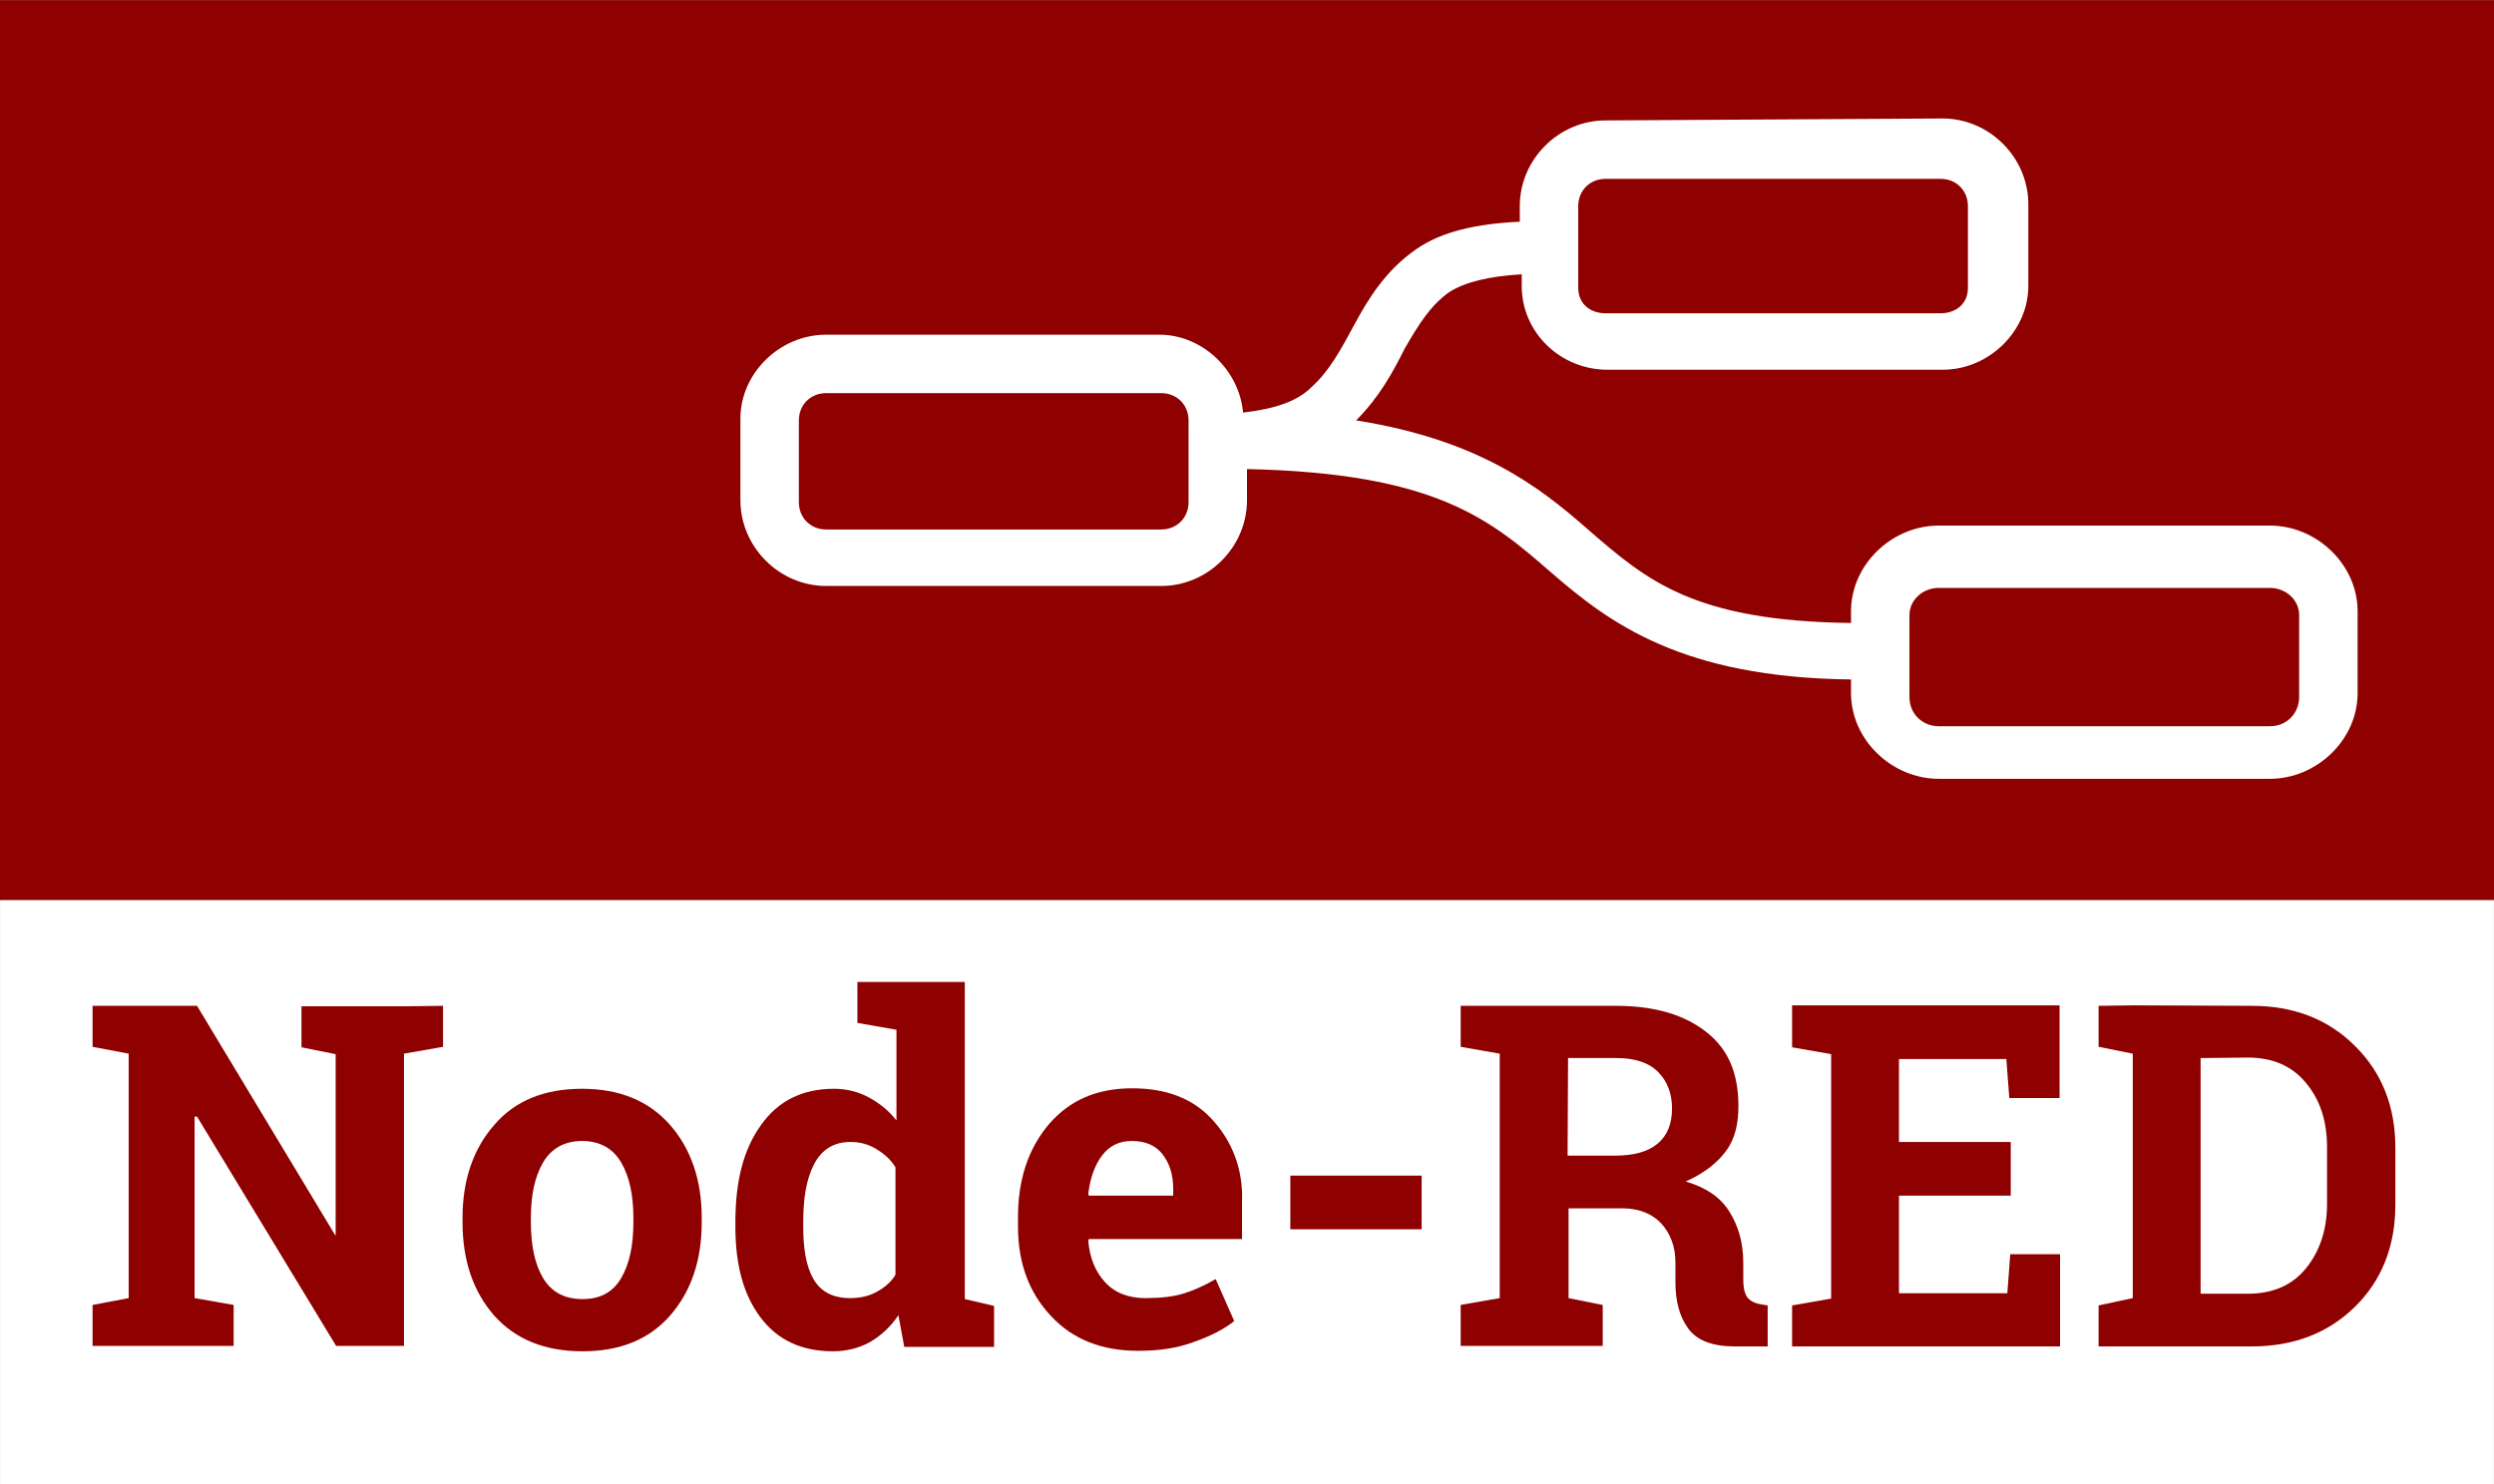 <?xml version="1.0" encoding="utf-8"?>
<!-- Generator: Adobe Illustrator 26.0.1, SVG Export Plug-In . SVG Version: 6.00 Build 0)  -->
<svg version="1.1"
	 id="Layer_1" xmlns:cc="http://creativecommons.org/ns#" xmlns:dc="http://purl.org/dc/elements/1.1/" xmlns:rdf="http://www.w3.org/1999/02/22-rdf-syntax-ns#"
	 xmlns="http://www.w3.org/2000/svg" xmlns:xlink="http://www.w3.org/1999/xlink" x="0px" y="0px" width="512px" height="304.8px"
	 viewBox="0 0 512 304.8" style="enable-background:new 0 0 512 304.8;" xml:space="preserve">
<rect x="0" y="0" width="512" height="304.8" fill="#808080" stroke="none"/>
<style type="text/css">
	.st0{fill:#8F0000;}
	.st1{fill:#FFFFFF;stroke:#FFFFFF;stroke-width:11.772;}
	.st2{fill:#FFFFFF;}
</style>
<g transform="translate(0 -540.36)">
	<rect x="0" y="540.4" class="st0" width="512" height="184.8"/>
	<rect x="5.9" y="731.1" class="st1" width="500.2" height="108.2"/>
	<g transform="matrix(4 0 0 4 -162 -450.91)">
		<path class="st2" d="M122.9,254c-2.4,0-4.4,2-4.4,4.4v0.8c-2.2,0.1-4,0.5-5.3,1.4c-1.6,1.1-2.5,2.6-3.2,3.9
			c-0.7,1.3-1.3,2.4-2.2,3.2c-0.7,0.7-1.8,1.1-3.5,1.3c-0.2-2.2-2.1-4-4.3-4H82.9c-2.4,0-4.4,2-4.4,4.3v4.2c0,2.4,2,4.4,4.4,4.4
			h17.2c2.4,0,4.4-2,4.4-4.4v-1.6c9.7,0.2,12.5,2.6,15.6,5.3c3,2.6,6.7,5.4,15.4,5.5v0.7c0,2.4,2.1,4.4,4.5,4.4H157
			c2.4,0,4.5-2,4.5-4.4v-4.2c0-2.4-2.1-4.4-4.5-4.4H140c-2.4,0-4.5,2-4.5,4.4v0.6c-8.1-0.1-10.5-2.2-13.5-4.8
			c-2.5-2.2-5.6-4.6-11.9-5.6c1.2-1.2,1.9-2.5,2.5-3.7c0.7-1.2,1.3-2.2,2.3-2.9c0.8-0.5,2-0.8,3.7-0.9v0.6c0,2.4,2,4.3,4.4,4.3h17.2
			c2.4,0,4.4-2,4.4-4.3v-4.2c0-2.4-2-4.4-4.4-4.4L122.9,254z M122.9,257h17.2c0.8,0,1.4,0.6,1.4,1.4v4.2c0,0.8-0.6,1.3-1.4,1.3
			h-17.2c-0.8,0-1.4-0.5-1.4-1.3v-4.2C121.5,257.6,122.1,257,122.9,257L122.9,257z M82.9,268h17.2c0.8,0,1.4,0.6,1.4,1.4v4.2
			c0,0.8-0.6,1.4-1.4,1.4H82.9c-0.8,0-1.4-0.6-1.4-1.4v-4.2C81.5,268.6,82.1,268,82.9,268z M140,278H157c0.8,0,1.5,0.6,1.5,1.4v4.2
			c0,0.8-0.6,1.5-1.5,1.5H140c-0.8,0-1.5-0.6-1.5-1.5v-4.2C138.5,278.6,139.2,278,140,278z"/>
	</g>
	<g transform="matrix(1.002 0 0 1.002 .269 -2.686)">
		<path class="st0" d="M90.5,748.1v8.4l-8,1.4v59.9H68.6l-28.5-47l-0.5,0V808l8,1.4v8.4H18.7v-8.4l7.4-1.4v-50.1l-7.4-1.4v-8.4h7.4
			h14l28.3,47l0.1,0v-37.1l-7-1.4v-8.4h21L90.5,748.1L90.5,748.1z"/>
		<path class="st0" d="M94.5,791.5c0-7.7,2.2-14.1,6.5-19c4.3-5,10.3-7.4,18-7.4c7.7,0,13.7,2.5,18,7.4c4.3,4.9,6.5,11.3,6.5,19v1
			c0,7.8-2.2,14.2-6.5,19.1c-4.3,4.9-10.3,7.3-17.9,7.3c-7.7,0-13.7-2.4-18.1-7.3c-4.3-4.9-6.5-11.3-6.5-19.1
			C94.5,792.5,94.5,791.5,94.5,791.5z M108.5,792.5c0,4.7,0.8,8.5,2.5,11.4c1.7,2.8,4.3,4.3,8.1,4.3c3.6,0,6.2-1.4,7.9-4.3
			c1.7-2.9,2.5-6.7,2.5-11.4v-1c0-4.6-0.8-8.4-2.5-11.3c-1.7-2.9-4.4-4.4-8-4.4c-3.6,0-6.3,1.5-8,4.4c-1.7,2.9-2.5,6.7-2.5,11.3
			L108.5,792.5L108.5,792.5z"/>
		<path class="st0" d="M183.8,811.5c-1.6,2.4-3.6,4.2-5.8,5.5c-2.2,1.2-4.7,1.9-7.6,1.9c-6.4,0-11.4-2.3-14.9-7
			c-3.5-4.7-5.1-10.8-5.1-18.5v-1c0-8.2,1.6-14.8,5.2-19.8c3.5-5,8.5-7.5,15-7.5c2.6,0,4.9,0.6,7,1.7c2.1,1.1,4.2,2.7,5.8,4.8v-18.6
			l-8-1.4v-8.4h7.7h14.3v65l6,1.4v8.4h-18.4L183.8,811.5L183.8,811.5z M164.3,793.4c0,4.5,0.6,8.1,2.1,10.7c1.5,2.6,4,3.9,7.5,3.9
			c2,0,3.8-0.4,5.3-1.2c1.5-0.8,3.1-2,4-3.6v-22c-1-1.7-2.5-2.9-4-3.8c-1.5-0.9-3.2-1.4-5.2-1.4c-3.4,0-5.9,1.5-7.5,4.6
			s-2.2,7-2.2,11.9V793.4L164.3,793.4z"/>
		<path class="st0" d="M232.9,818.8c-7.5,0-13.5-2.4-17.9-7.2c-4.5-4.8-6.7-10.9-6.7-18.3v-1.9c0-7.7,2.1-14,6.3-19
			c4.3-5,9.9-7.4,17.1-7.4c7,0,12.4,2.1,16.3,6.3c3.9,4.2,6.5,9.9,6.2,17.1v7.5h-31.4l-0.1,0.4c0.3,3.4,1.4,6.2,3.4,8.4
			c2,2.2,4.8,3.3,8.3,3.3c3.1,0,5.7-0.3,7.7-0.9c2-0.6,4.3-1.6,6.7-3l3.8,8.6c-2.1,1.7-4.9,3.1-8.3,4.3
			C240.8,818.3,237.1,818.8,232.9,818.8L232.9,818.8z M231.6,775.8c-2.6,0-4.6,1-6.1,3s-2.4,4.6-2.8,7.8l0.1,0.4h17.3v-1.4
			c0-3-0.8-5.3-2.2-7.1C236.5,776.7,234.4,775.8,231.6,775.8L231.6,775.8z"/>
		<path class="st0" d="M291,793.9h-26.9v-11H291V793.9z"/>
		<path class="st0" d="M330.8,748.1c7.9,0,14.1,1.8,18.7,5.5c4.5,3.6,6.4,8.6,6.4,15c0,3.5-0.6,6.6-2.5,9.2
			c-1.9,2.6-4.7,4.7-8.3,6.3c4.1,1.2,7.1,3.2,8.9,6.1c1.8,2.8,2.9,6.3,2.9,10.5v3.5c0,1.5,0.2,2.7,0.8,3.6c0.6,0.8,1.6,1.3,3,1.5
			l1.2,0.2v8.4h-6.7c-4.6,0-7.8-1.2-9.6-3.7s-2.6-5.6-2.6-9.5v-4c0-3.4-1.1-6-2.9-8c-1.8-1.9-4.3-3-7.6-3.1h-11.4V808l7,1.4v8.4H299
			v-8.4l8-1.4v-50.1l-8-1.4v-8.4h7.9L330.8,748.1L330.8,748.1z M320.9,778.8h9.7c3.9,0,6.8-0.8,8.8-2.5s2.9-4.1,2.9-7.2
			c0-3.1-1-5.6-2.9-7.5c-1.9-1.9-4.8-2.8-8.5-2.8h-9.9L320.9,778.8L320.9,778.8z"/>
		<path class="st0" d="M411.7,787h-22.9v20h22.2l0.6-8h10.2v18.9h-54.9v-8.4l8-1.4v-50.1l-8-1.4V748h7.6h47.2v19h-10.3l-0.6-8h-22
			v17h22.9L411.7,787L411.7,787z"/>
		<path class="st0" d="M461.1,748.1c8.5,0,15.6,2.7,21.1,8.2c5.5,5.4,8.3,12.4,8.3,20.9v11.6c0,8.6-2.8,15.6-8.3,21
			c-5.5,5.4-12.6,8.1-21.1,8.1h-31.4v-8.4l7-1.5v-50.1l-7-1.4v-8.4l7.4-0.1L461.1,748.1L461.1,748.1z M450.6,758.8v48.3l9.7,0
			c5,0,9-1.7,11.8-5.1c2.8-3.4,4.4-7.8,4.4-13.3v-11.7c0-5.4-1.5-9.8-4.4-13.2c-2.8-3.4-6.8-5.1-11.8-5.1L450.6,758.8L450.6,758.8z"
			/>
	</g>
</g>
</svg>
